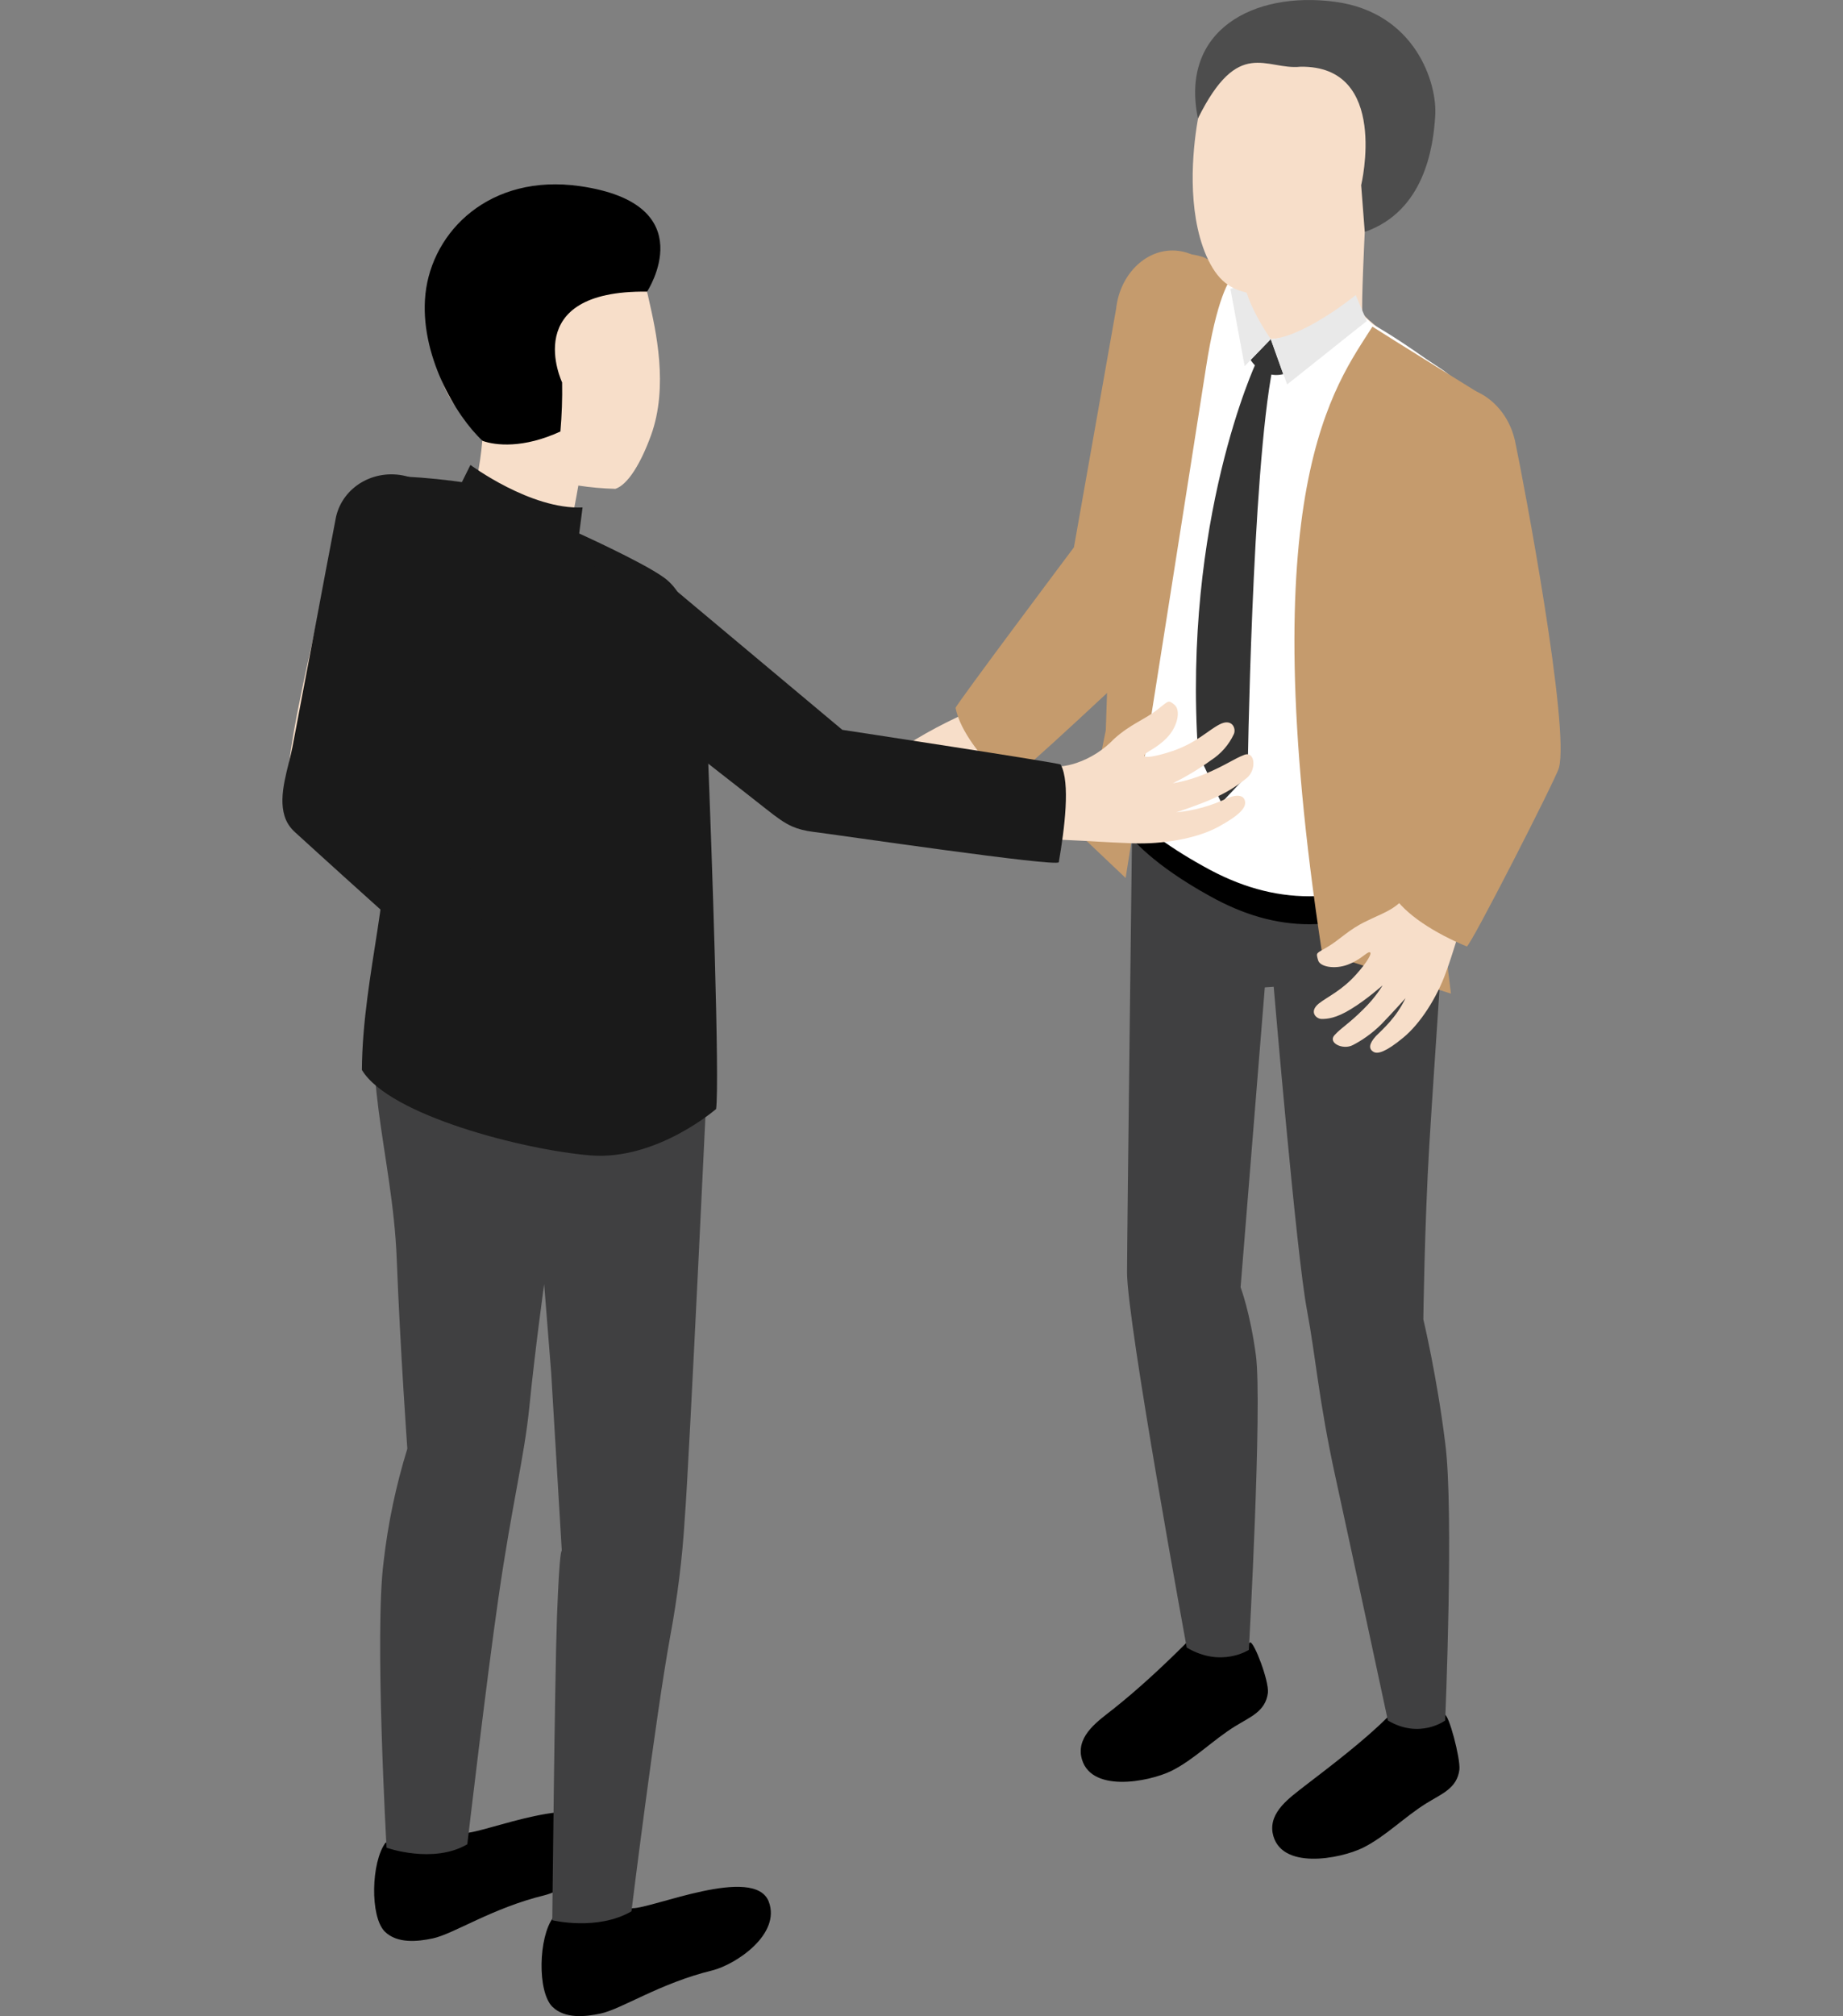 <?xml version="1.0" encoding="utf-8"?>
<!-- Generator: Adobe Illustrator 25.2.1, SVG Export Plug-In . SVG Version: 6.00 Build 0)  -->
<svg version="1.1" id="レイヤー_1" xmlns="http://www.w3.org/2000/svg" xmlns:xlink="http://www.w3.org/1999/xlink" x="0px"
	 y="0px" width="118px" height="129px" viewBox="0 0 118 129" style="enable-background:new 0 0 118 129;" xml:space="preserve">
<rect x="0" y="0" width="118" height="129" fill="#808080" stroke="none"/>
<style type="text/css">
	.st0{fill:#F7DEC9;}
	.st1{fill:#C59B6D;}
	.st2{fill:#404041;}
	.st3{fill:#FFFFFF;}
	.st4{fill:#333333;}
	.st5{fill:#E9E9E9;}
	.st6{fill:#1A1A1A;}
	.st7{fill:#4D4D4D;}
</style>
<g>
	<g>
		<path class="st0" d="M68.03,45.2c-1.09,1.55-3.32,3.55-4.02,4.16c-0.65,0.59-1.28,1.4-2.09,1.73c-0.51,0.19-1.05,0.25-1.58,0.3
			c-1.31,0.12-2.98,0.38-4.15-0.37c-0.14-0.08-0.27-0.2-0.45-0.26c-0.27-0.1-0.56-0.06-0.85-0.13c-0.27-0.1-0.53-0.43-0.31-0.66
			c0.06-0.08,0.22-0.13,0.33-0.16c0.47-0.18,0.86-0.48,1.24-0.79c1.58-1.26,3.34-2.28,5.16-3.14c2.72-1.3,3.84-1.93,5.84-4.2
			c1.32-1.49,0.95-1.24,1.76-3.04C69.73,36.81,69.05,44.36,68.03,45.2z"/>
		<path class="st1" d="M78.51,20.75c0.01-0.04,0.01-0.08,0.01-0.12c0.25-2.29-1.13-4.34-3.08-4.58c-1.95-0.24-3.73,1.42-3.98,3.71
			l-2.7,15.26c0,0-7.61,10.15-7.58,10.28c0.29,1.47,1.68,3.27,3.31,4.76c0.16,0.13,9.06-8.14,9.47-8.7
			C75.51,39.19,78.1,23.57,78.51,20.75z"/>
		<path d="M92.49,109.71c-1.44,1.17-3.56,0.11-3.67,0.19c-1.48,1.48-3.67,3.14-5.3,4.39c-0.91,0.72-2.27,1.63-2.04,2.99
			c0.45,2.42,4.32,1.67,5.79,0.95c1.44-0.72,2.65-1.97,4.05-2.84c0.98-0.61,1.97-0.95,2.12-2.16
			C93.51,112.51,92.76,109.67,92.49,109.71"/>
		<path d="M80.04,105.09c-1.44,1.17-3.94-0.11-4.05,0c-1.48,1.48-3.1,2.99-4.73,4.28c-0.91,0.72-2.27,1.63-2.04,2.99
			c0.45,2.42,4.32,1.67,5.79,0.95c1.44-0.72,2.65-1.97,4.05-2.84c0.98-0.61,1.97-0.95,2.12-2.16
			C81.25,107.55,80.3,105.06,80.04,105.09"/>
		<path class="st2" d="M92.57,56.75c-0.08,2.16-0.76,11.58-1.06,16.58c-0.3,5-0.38,11.09-0.38,11.09s0.87,3.63,1.4,7.91
			c0.57,4.28,0,17.76,0,17.76s-1.63,1.21-3.67,0c0,0-2.31-10.79-3.37-15.64s-1.25-7.65-1.82-10.68c-0.68-3.63-2.12-20.63-2.12-20.63
			l-0.57,0.04l-1.55,19.19c0,0,0.61,1.59,0.98,4.35c0.42,3.14-0.45,18.85-0.45,18.85s-1.78,1.17-3.98-0.15c0,0-3.82-20.82-3.82-24
			c0-2.08,0.34-29.76,0.34-29.76L92.57,56.75z"/>
		<path class="st0" d="M87.38,14.84c0,0-0.23,4.73-0.15,5.15c0.11,0.42,2.16,1.82,2.76,2.31c0.61,0.49-3.26,4.32-5.15,5.19
			c-1.89,0.87-7.84-1.4-7.95-4.35c-0.11-2.92,1.02-5.38,1.93-5.53C79.77,17.49,87.38,14.84,87.38,14.84"/>
		<path class="st3" d="M87.41,20.32c0,0-1.28,0.89-6.05,1.38c-1.51-1.48-3.33-2.1-1.21-3.8c0,0-1.93-1.55-3.22-1.25
			c0,0-2.08,1.06-2.95,3.79c-0.87,2.69-1.78,5.94-1.7,10.94c0.08,5.04-0.52,20.05-0.52,20.05s1.2,1.92,5.52,4.31
			c4.32,2.42,7.53,2.02,10.49,1.34c2.42-0.57,4.43-1.44,5.26-3.18c-0.23-3.52-1.78-10.4-1.21-14.83s1.51-7.72,1.78-11.32
			c0.23-3.56-0.45-3.52-2.27-4.77c-2.42-1.7-3.41-2.2-3.41-2.2"/>
		<path d="M83.84,59.14c1.42,0,2.73-0.26,3.83-0.51c2.73-0.64,4.26-1.53,4.95-2.88c-0.02-0.32-0.06-0.7-0.11-1.14
			c-0.96,0.98-2.48,1.69-4.67,2.21c-1.14,0.26-2.51,0.53-4.01,0.53c-2.26,0-4.47-0.62-6.76-1.91c-2.59-1.43-4.09-2.71-4.88-3.52
			l-0.05,1.33c0.3,0.4,1.68,2.08,5.31,4.08C79.63,58.55,81.72,59.14,83.84,59.14z"/>
		<path class="st1" d="M69.39,53.64l2.68,2.54c0.18-1.11,4.79-30.34,5.13-32.57c0.7-4.55,1.51-5.77,1.82-6.03
			c0.02-0.01-1.8-1.07-1.96-1.12c-0.91-0.31-2.42-0.42-3.04,0.49c-0.46,0.67-0.71,1.46-0.93,2.24c-0.44,1.61-0.95,3.19-1.28,4.83
			c-0.48,2.35-0.7,4.76-0.66,7.16c0.05,3.26-0.18,10.66-0.35,15.54c-0.24,1.21-0.5,2.48-0.78,3.81
			C69.82,51.54,69.61,52.58,69.39,53.64z"/>
		<g>
			<path class="st4" d="M81.36,21.7l-1.29,1.33c0,0,0.75,1.24,2.09,0.91L81.36,21.7z"/>
		</g>
		<g>
			<path class="st4" d="M80.42,23.21c0,0-4.71,10.06-3.71,25l1.49,3.16l1.68-1.78c0,0,0.27-19.34,1.61-26.09L80.42,23.21z"/>
		</g>
		<g>
			<path class="st5" d="M79.67,18.16c0,0,0.16,1.28,1.69,3.54l-1.67,1.73l-0.91-4.94L79.67,18.16z"/>
		</g>
		<g>
			<path class="st5" d="M86.8,18.88c0,0-3.2,2.63-5.43,2.83l1.04,2.89l5.1-4.06L86.8,18.88z"/>
		</g>
		<g>
			<g>
				<path class="st1" d="M92.9,63.58l-8.26-2.64c-4.55-29.72,0.87-36.29,3.23-40.04c0.79,0.52,7.32,4.56,7.32,4.56
					c-0.67,3.6-1.9,17.88-2.29,24.72c-0.13,0.95-0.33,10.76-0.18,11.96C92.78,62.62,92.84,63.1,92.9,63.58z"/>
			</g>
		</g>
		<path class="st0" d="M85.03,60.57c0.76-0.45,1.33-1.1,2.46-1.63c0.98-0.49,1.7-0.68,2.39-1.44c0.76-0.83,1.55-3.9,2.31-6.81
			c0.87-3.48,0.76-8.1,0.42-10.07c-0.68-4.01-1.12-5.47-1.65-7.78c-0.53-2.31,0-5.25,1.03-6.16c1.21-1.1,2.84,1.63,3.98,4.81
			c1.17,3.18,1.53,4.51,1.94,9.13c0.19,2.23,0.23,5.83-0.91,10.3c-0.76,3.1-1.89,5.41-3.37,8.29c-0.38,0.8-0.49,1.48-1.06,3.03
			c-0.57,1.59-1.63,3.26-2.73,4.16c-1.1,0.91-1.63,1.06-1.89,0.91c-0.34-0.19-0.3-0.53,0.15-1.02c0.45-0.45,1.29-1.17,1.89-2.42
			c0,0-0.95,1.06-1.55,1.67c-0.61,0.61-1.29,1.06-1.82,1.33c-0.64,0.34-1.63-0.15-1.17-0.64c0.45-0.49,0.91-0.72,1.82-1.63
			c0.83-0.8,1.25-1.55,1.25-1.55s-1.02,0.91-2.01,1.51c-0.98,0.61-1.55,0.64-1.89,0.64c-0.34,0-0.83-0.45-0.19-0.98
			c0.57-0.45,1.48-0.83,2.42-1.89c0.68-0.76,1.06-1.4,0.83-1.4c-0.19,0-0.57,0.49-1.4,0.8c-0.8,0.3-1.78,0.15-1.89-0.3
			C84.24,60.91,84.28,61.03,85.03,60.57"/>
		<path class="st6" d="M71.72,56.7"/>
		<path class="st0" d="M76.67,7.79L76.67,7.79c0.57-3.67,3.22-6.44,7-6.25c4.01,0.23,7.12,3.67,6.89,7.69
			c-0.11,2.35-1.36,4.35-3.18,5.6c0,0-0.34,1.33-0.57,1.59c-1.33,1.55-5.38,2.54-6.55,2.39c-1.48-0.23-2.31-0.83-3.03-2.46
			C75.98,13.44,76.36,9.61,76.67,7.79"/>
		<path class="st7" d="M87.38,14.84L87.38,14.84l-0.23-2.99c0,0,1.84-7.67-3.89-7.58C81.05,4.5,79.3,2.33,76.7,7.58
			c-1.17-5.65,3.56-8.15,8.75-7.47c5.19,0.68,6.59,5.26,6.44,7.31C91.77,9.42,91.2,13.51,87.38,14.84"/>
		<path class="st1" d="M97,28.21c-0.01-0.04-0.02-0.08-0.03-0.12c-0.55-2.23-2.55-3.68-4.46-3.24c-1.91,0.44-3.01,2.61-2.46,4.85
			l2.7,15.26c0,0-3.66,12.14-3.59,12.26c0.78,1.28,2.7,2.49,4.75,3.34c0.2,0.07,5.72-10.75,5.9-11.42
			C100.52,46.57,97.59,31.01,97,28.21z"/>
	</g>
	<g>
		<path class="st0" d="M20.46,38.7c-0.22,1.92-2.51,10.18-2.02,13.01c0.49,2.83,8.31,7.57,8.31,7.57l1.08-4.85l-4.33-4.24l1.17-8.03
			L20.46,38.7z"/>
		<path class="st0" d="M62.23,48.5c-3.51-0.82-8.08-1.22-9.64-2.28c-3.77-2.56-6.87-5.13-9.16-6.45c-2.7-1.56-3.77-1.23-5.23-0.7
			c-1.71,0.62-1.84,2.65,1.08,5.09c3.46,2.88,6.19,4.63,10.94,7.45c1.24,0.74,15.04,2.03,18.69,2.17c0.98,0.04,1.72,0.11,3.61,0.18
			c1.89,0.07,4.07-0.29,5.46-1.04s1.77-1.23,1.74-1.58c-0.03-0.43-0.43-0.55-1.11-0.28c-1.04,0.5-2.15,0.81-3.3,0.92
			c0,0,1.5-0.49,2.37-0.89c0.78-0.34,1.51-0.78,2.16-1.32c0.63-0.53,0.51-1.73-0.17-1.47s-1.15,0.64-2.44,1.19
			c-0.69,0.29-1.41,0.51-2.14,0.63c0.85-0.42,1.67-0.91,2.44-1.47c0.64-0.41,1.15-0.99,1.47-1.68c0.16-0.36-0.12-1.04-0.93-0.61
			c-0.73,0.38-1.47,1.17-2.98,1.69c-1.09,0.37-1.91,0.49-1.82,0.27c0.09-0.22,0.74-0.39,1.44-1.11s0.9-1.77,0.49-2.11
			c-0.42-0.34-0.35-0.27-1.14,0.34c-0.79,0.61-1.69,0.9-2.73,1.84c-0.67,0.7-1.49,1.23-2.41,1.54
			C67.72,49.24,65.57,49.27,62.23,48.5z"/>
		<path d="M35.41,122.71c1.71,0.48,3.53,0.26,5.08-0.61c1.22,0.04,7.82-2.79,8.73-0.42c0.79,2.08-2.08,4.01-3.61,4.4
			c-3.34,0.81-5.8,2.47-7.15,2.76c-0.98,0.21-2.29,0.35-3.09-0.43C34.39,127.44,34.48,123.95,35.41,122.71z"/>
		<path d="M24.69,117.9c1.7,0.47,3.51,0.25,5.05-0.61c1.22,0.04,7.82-2.79,8.73-0.42c0.79,2.08-2.07,4.01-3.6,4.4
			c-3.34,0.81-5.81,2.47-7.15,2.76c-0.98,0.21-2.29,0.35-3.09-0.44C23.68,122.62,23.76,119.14,24.69,117.9z"/>
		<path class="st2" d="M24.56,99.94c0.28-2.46,0.79-4.88,1.52-7.24c0,0-0.45-6.24-0.68-12.16c-0.26-6.72-2.59-12.64-0.75-18
			l20.72,4.61c0,0-1.26,26.79-1.53,30.04c-0.15,2.52-0.47,5.04-0.93,7.52c-0.95,5.2-2.48,17.59-2.48,17.59
			c-2.19,1.27-5.07,0.57-5.07,0.57s0.16-15.63,0.3-19.4c0.17-4.57,0.31-4.23,0.31-4.23l-0.68-11.4l-0.45-5.67
			c0,0-0.58,4.16-0.95,7.88c-0.33,3.24-1.11,6.18-1.98,12.21c-0.76,5.24-1.99,15.75-1.99,15.75c-2.19,1.28-5.17,0.22-5.17,0.22
			S23.97,104.48,24.56,99.94z"/>
		<path class="st0" d="M27.59,30.66c1.58,0.07,2.76,0.49,2.93,0c0.17-0.81,0.29-1.64,0.36-2.47c-0.18-0.46-0.34-0.95-0.34-0.95
			c-1.98-1.22-2.61-3.36-2.87-5.86c-0.44-4.26,1.86-8,6.13-8.45c4.01-0.42,6.96,2.4,7.75,6.27c0.43,1.91,1.27,5.52,0.13,8.66
			c-0.64,1.76-1.47,3.15-2.28,3.42c-0.79-0.02-1.59-0.09-2.37-0.21l0,0c0,0-0.21,1.18-0.36,1.95s-0.09,1.16,1.43,2.1
			s-2.29,2.85-4.77,2.66s-5.26-1.65-6.01-3.28C26.43,32.73,26.5,30.61,27.59,30.66z"/>
		<path d="M41.43,18.66c0,0,3.69-5.6-4.3-6.75c-5.76-0.82-9.46,2.88-9.89,6.9c-0.41,3.84,1.95,7.82,3.66,9.4
			c0.83,0.3,2.62,0.49,4.98-0.6c0.09-1.04,0.13-2.09,0.11-3.14C35.99,24.47,33.18,18.56,41.43,18.66z"/>
		<path class="st6" d="M29.87,30.89c-0.44,1.09,0.67,2.44,3.64,3.36s3.23-0.27,3.23-0.27s4.35,1.95,5.76,2.97
			c1.78,1.25,2.57,4.85,2.81,10.92c0.28,7.04,0.77,21.29,0.54,23.09c0,0-3.8,3.31-8.05,2.97c-4.26-0.35-12.89-2.56-14.63-5.47
			c0.04-6.17,2.24-12.55,1.24-16.12c-2.29-8.13-3.49-11.47-2.38-16.87c0.91-4.46,2.2-5.01,3.96-4.97
			C27.29,30.57,28.59,30.7,29.87,30.89z"/>
		<g>
			<path class="st6" d="M30.12,29.75c0,0,3.86,2.87,7.18,2.72l-0.52,4.01l-8.25-3.53L30.12,29.75z"/>
		</g>
		<path class="st6" d="M18.22,52.22c-0.43-1.37,0.26-3.12,0.51-4.45c0.47-2.48,0.94-4.96,1.41-7.44c0.45-2.39,0.9-4.79,1.36-7.18
			c0.01-0.03,0.01-0.07,0.02-0.1c0.45-1.91,2.44-3.07,4.45-2.59c2.01,0.48,3.27,2.42,2.83,4.33l-3.85,15.17c0,0,7,7.51,6.94,7.6
			c-0.74,1.07-2.28,2.79-4.36,3.42c-0.2,0.05-1.07-0.91-1.21-1.03c-0.93-0.82-1.86-1.66-2.78-2.49c-1.03-0.92-2.06-1.86-3.09-2.79
			c-0.51-0.47-1.03-0.93-1.54-1.4C18.56,52.96,18.34,52.61,18.22,52.22z"/>
		<path class="st6" d="M50.74,52.89c-0.55-0.24-0.99-0.58-1.62-1.07c-1.03-0.81-2.06-1.62-3.09-2.42c-2.3-1.8-4.59-3.61-6.89-5.41
			c-0.64-0.51-1.29-1.01-1.93-1.52c-0.03-0.02-0.05-0.04-0.08-0.07c-1.51-1.26-1.65-3.56-0.31-5.14c1.33-1.58,3.63-1.84,5.14-0.58
			L53.93,46.7c0,0,13.93,2.12,13.98,2.22c0.63,1.14,0.25,4.11-0.12,6.25c-0.07,0.33-14.36-1.78-15.71-1.94
			C51.53,53.16,51.11,53.05,50.74,52.89z"/>
	</g>
</g>
</svg>
